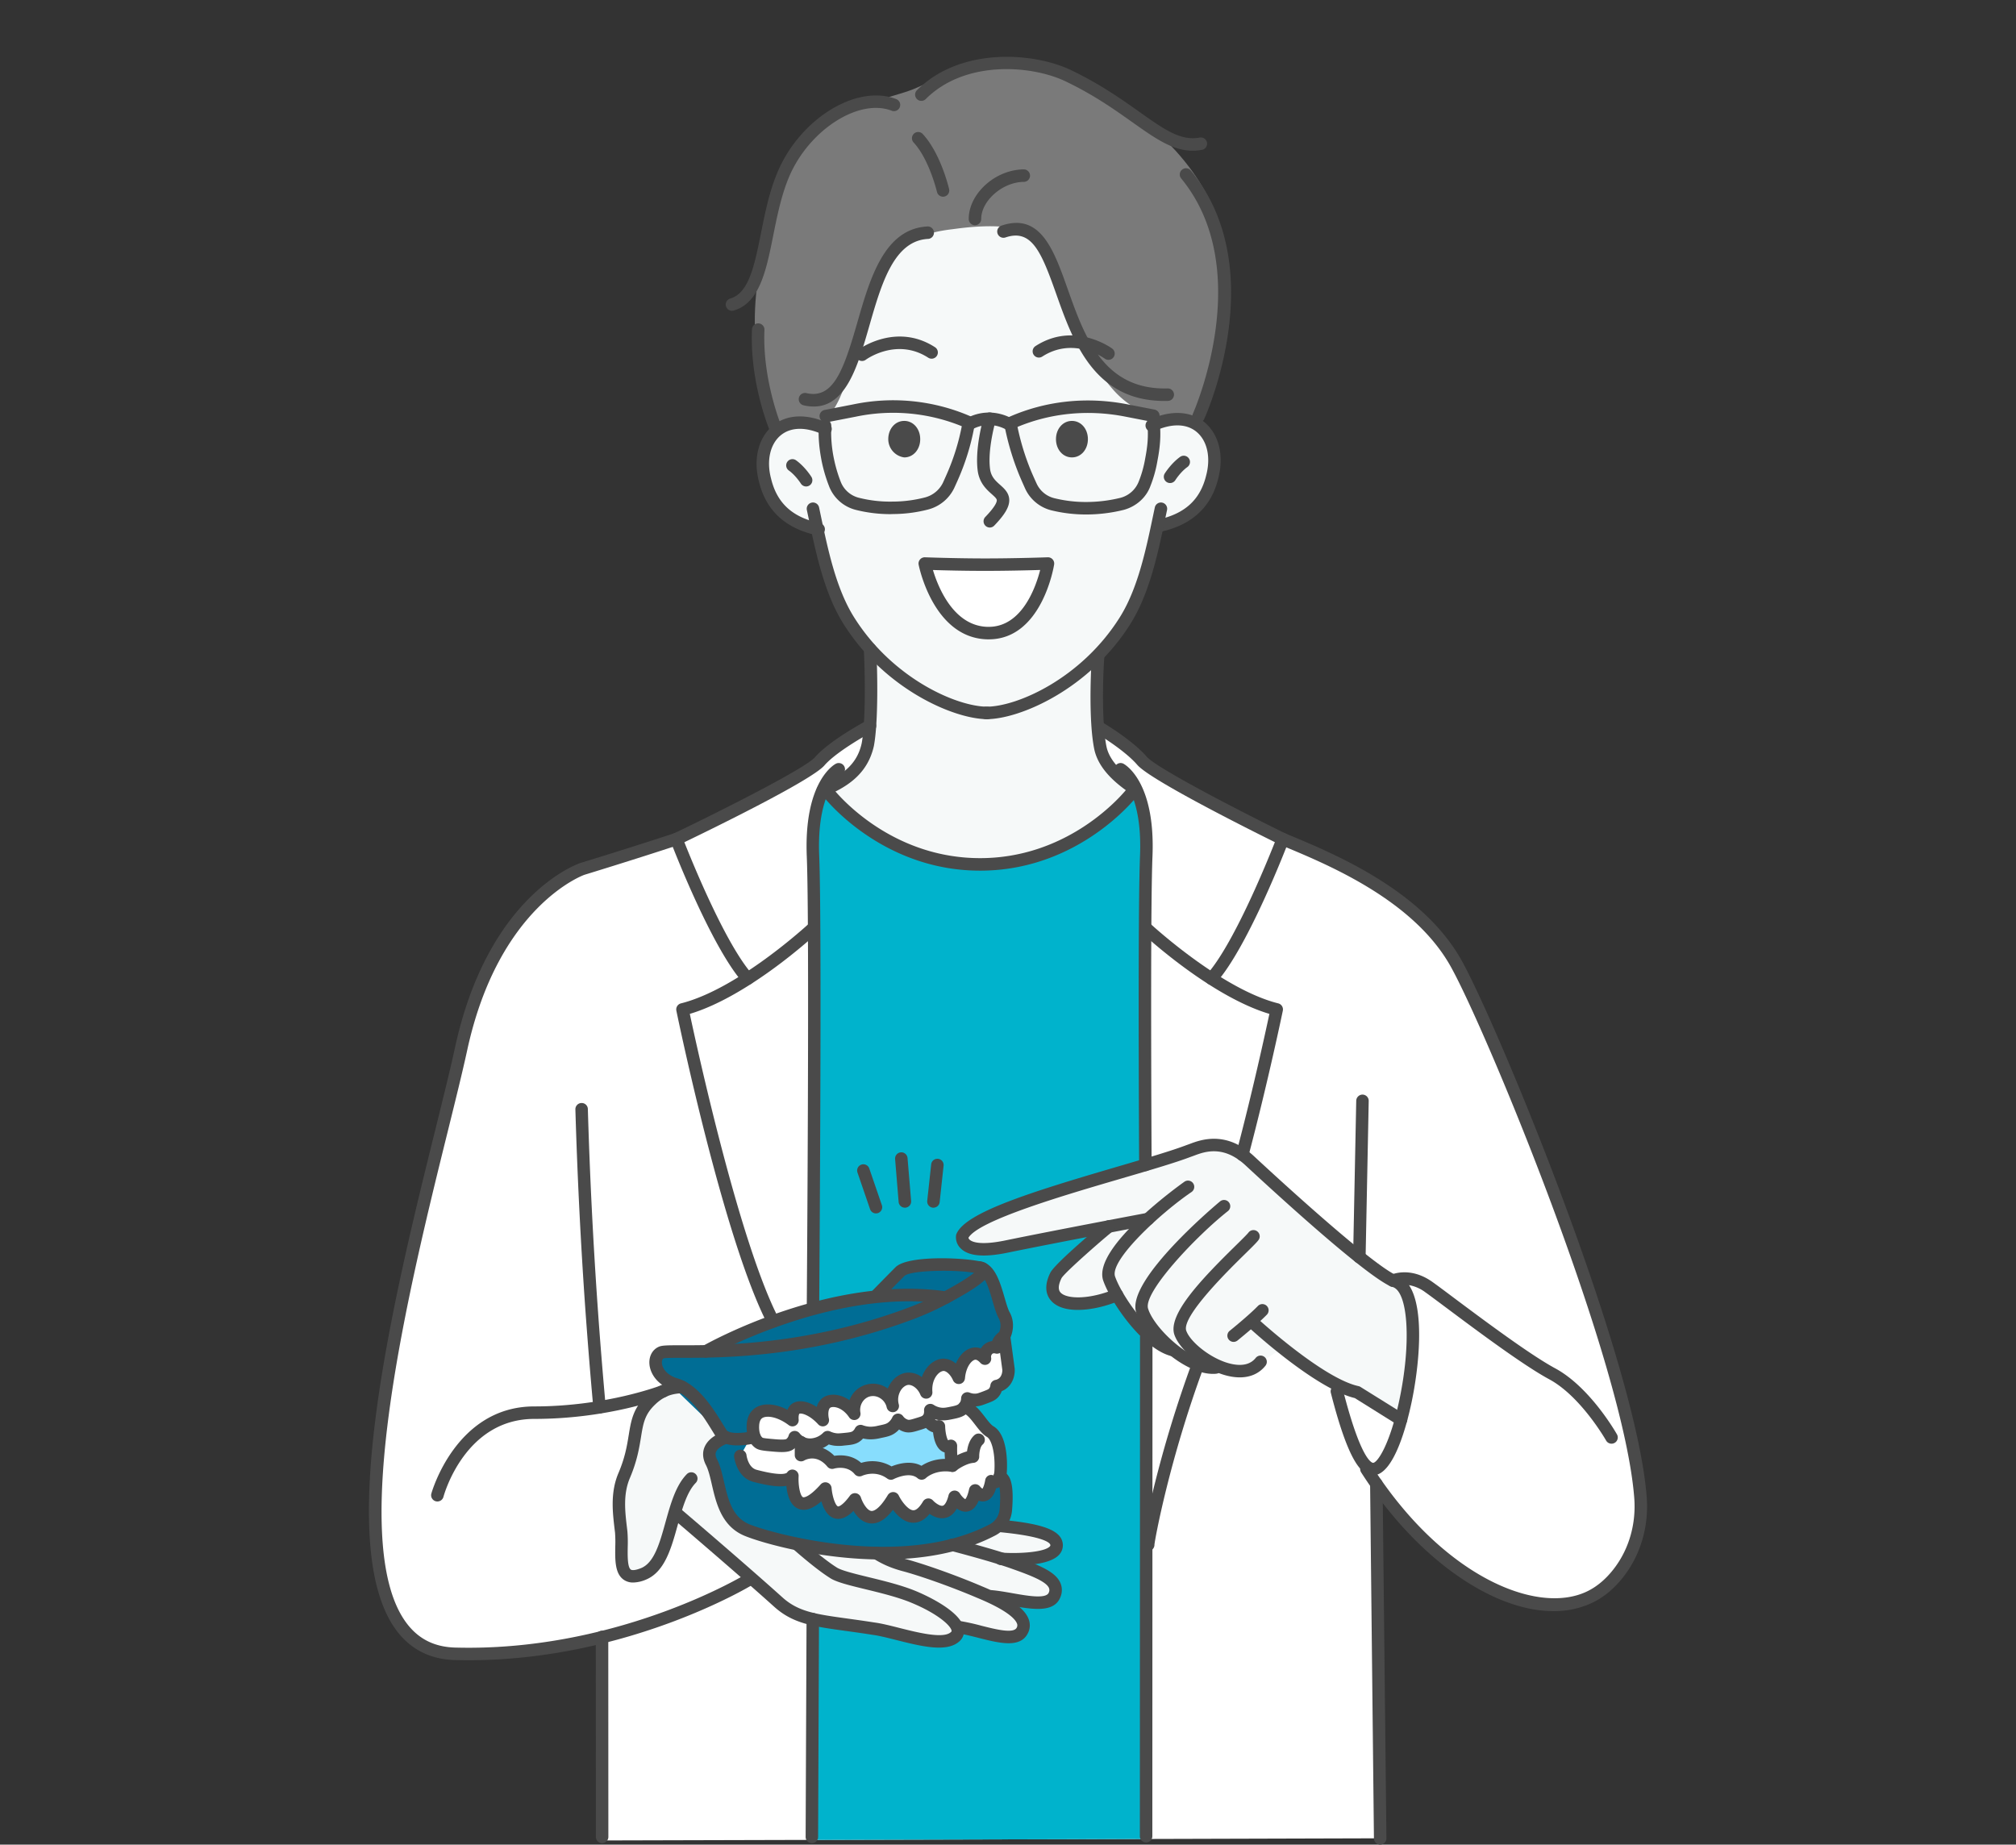 <svg xmlns="http://www.w3.org/2000/svg" viewBox="0 0 2000 1830" id="Maledentistsuggestingdentalhealth"><rect x="0" y="0" width="2000" height="1830" fill="#333333" stroke="none"/><path fill="#7a7a7a" fill-rule="evenodd" d="M820.1,118.79c20.37-12.45,48.67-18.11,77-27.16,22.64-6.79,45.27-23.77,71.3-28.3,73.57-13.58,149.39,38.48,187.87,75.83,56.59,55.46,57.72,107.52,57.72,107.52s2.27,55.45-1.13,86S1185.66,421,1185.66,421l-415.35,3.39s-12.45-32.82-18.11-66.77c-5.66-32.82-4.53-66.78,5.66-113.18C764.65,203.67,772.57,148.22,820.1,118.79Z" class="colord2926a svgShape"></path><path fill="#f6f9f9" fill-rule="evenodd" d="M795.2,417.57c11.32,0,21.51,11.32,37.35-21.5,13.58-29.43,27.16-95.07,45.27-131.28,13.58-28.3,47.54-35.09,66.78-37.35,9-1.13,60-9.06,80.35,6.79,24.9,19.24,31.69,73.56,47.53,103,17,30.55,30.56,55.45,56.59,69,24.9,12.45,52.06,4.53,58.85,12.45,54.33,75.83-39.61,103-39.61,103a239.15,239.15,0,0,1-19.24,61.12c-14.71,30.55-38.48,61.11-38.48,61.11s-14.71,96.2,10.19,118.83c32.82,29.43,103,58.86,156.18,81.49,52.06,21.51,87.14,36.22,87.14,36.22H600.54S630,868,680.9,845.37s123.36-54.32,160.71-77c32.82-20.37,21.5-126.75,21.5-126.75s-20.37-29.43-34-60-21.51-63.38-21.51-63.38-30.55-2.27-44.14-26C746.54,465.11,749.93,417.57,795.2,417.57Z" class="colorffddc0 svgShape"></path><path fill="#ffffff" fill-rule="evenodd" d="M857.59,725.23a283.83,283.83,0,0,0-28.05,15.85c-21.7,13.94-29.45,23.12-44.6,33.69-14.54,10.14-22.45,12.19-53.49,25.09-18.88,7.85-45.6,19.42-77.94,35-8.18,2.4-19.88,6.07-33.68,11.22-30.68,11.47-59.55,25.75-73.32,34.48-49.6,31.47-72,98.11-79.33,123.44-21.14,93-39,167.6-51.42,218.53-2.12,8.7-18.1,74.2-33.4,160.14-8,45.06-14.66,89.08-8.87,145a426.8,426.8,0,0,0,9.3,54.74c4.18,11.71,13.92,33.18,35.61,46.3,17.38,10.52,34.86,11.08,60.76,9.91A785.56,785.56,0,0,0,597.27,1624q.39,100.95.79,201.89,385.58-1,771.16-2.13-1.9-170.21-3.8-340.42s20.93,21.39,43.53,42.15c16.21,14.89,32.45,27.31,53.51,38.3,23.32,12.18,72.37,37.8,115.67,16.67,26-12.68,37.93-36.37,39.65-39.92,16-32.82,10-78.7,10-78.7-20.45-79.46-40.62-146.16-57.1-197.24-21.85-67.73-37.4-107.84-68.51-188.05-9.27-23.89-22.45-57.25-46-98.15A639.6,639.6,0,0,0,1418.85,921a401.9,401.9,0,0,0-69.46-52.6c-43.89-26.27-57.73-23-122.61-56.68-44.59-23.12-66.88-34.67-85.86-51.51-18-16-42.49-42.21-49.18-37.53,0,0-1.07.74-3.69,16.28a77,77,0,0,0,12.73,23.76c11.11,14,20.08,14.78,24.3,21.73,11.63,19.19-18.15,76.77-66.93,96-17.14,6.75-25.48,4.37-119.76-12.33-81.18-14.39-106.5-18.2-115.35-38.75-5.87-13.62-3.44-32.1,2.64-44.91,11.36-23.94,37.78-32.88,35.65-50.22A19.38,19.38,0,0,0,857.59,725.23Z" class="colorffffff svgShape"></path><path fill="#00b3cc" fill-rule="evenodd" d="M819.06,784c10.64,12.7,55.36,63.14,129.9,71.8,79.8,9.27,138.67-35.74,154.1-47.55a222.85,222.85,0,0,0,26.42-23.78q4.83,17.38,9.64,34.76Q1137.91,886,1137,953.08q-6.18,441,.06,871.37l-330.9.91q.2-508.77.4-1017.55c2-4.4,4.3-9,6.82-13.67Q816.19,788.83,819.06,784Z" class="colorc4b0a7 svgShape"></path><path fill="#f6f9f9" fill-rule="evenodd" d="M667.38 1380.12a45.92 45.92 0 0 0-23.11 11.72c-12.81 12.16-14 27.77-14.18 31.43q-6.52 23.34-13 46.7v60.41a31.08 31.08 0 0 0 0 20.45c1.42 3.89 4 11 9.8 12.92 11.28 3.73 40.93-23.94 31.37-16.9h0q6.88-21.69 13.79-43.4l111.85 94.48 133 29c8.89 4.86 19.19 4.61 26.27-.72a22.15 22.15 0 0 0 7.82-12l32.09 9.39c9.67 4.68 20.71 2.92 27.08-3.93s5.46-15.88 5.29-17.4c-6.92-10.19-14.26-20.72-14.89-20.32-.06 0 0 .18 0 .44 1.19 4 24.61 7.43 24.61 7.43 7 3.13 14.94 1.68 19.3-3.18 5.71-6.34 4.9-18-3.52-24.65l-36.76-15.19 31.91-3.23a14.6 14.6 0 0 0 8.15-6.24c4.21-7 .13-14.62-.06-15q-25.34-4.58-51.45-10.57C865.51 1482.48 757 1433.49 667.38 1380.12ZM1394.19 1279.45c-6.82-4.63-19.46-13.33-34.88-24.77-77.39-57.37-138.7-119.72-139.57-118.79v0c-.22 2.73-33.84 3.51-33.84 3.51a1294.8 1294.8 0 0 0-153.08 47.63c-25.12 9.57-49 19.54-71.53 29.71a11.49 11.49 0 0 0 5.92 21.87l127-20.49-45 44.82c-5.77 6-6.93 15-3 21.71a18.1 18.1 0 0 0 15.92 8.74l46-8.63c6.57 16.88 15.11 25.49 21.81 30.24 3.18 2.26 5 3 12.31 7.91 10.57 7.14 16.69 12.35 20.79 15.5 7 5.34 17.8 12.17 34.27 17.82l15 .57a36.67 36.67 0 0 0 25.35 2.48 35.94 35.94 0 0 0 16.87-10.39l18.08-11.44 76 45.12 43.76 25.77a211.67 211.67 0 0 0 1.87-128.91Z" class="colorffddc0 svgShape"></path><path fill="#ffffff" fill-rule="evenodd" d="M748.18,1418.69c0,.66,3.08,12.53,3.08,12.53a45.77,45.77,0,0,0,23.56,2.22,45,45,0,0,0,15.27-5.67,29.63,29.63,0,0,0,30.77-1.74,63.1,63.1,0,0,0,35.77-5.25l35.47-10.65c4,1.4,9.81,2.67,15.68.64,7.29-2.52,7.7-7.69,15.16-10.57,8.08-3.12,10.09,2,19.63-.66,0,0,3.21-.89,18.68-11.43h0l30.41-10.8a37.43,37.43,0,0,0,8.4-13.54c5.44-15.52-1.65-29.49-3.21-32.4-128.81,9.56-242.49,30.56-255.05,68C741.57,1400,748.18,1418.69,748.18,1418.69Z" class="colorffffff svgShape"></path><path fill="#ffffff" fill-rule="evenodd" d="M788.46,1431.22l6.19,12.44a23.92,23.92,0,0,1,30.87,7.45l24.67,4.84c9.78-3.55,16-2.45,19.95-.71,5.37,2.37,5.76,5.65,10.79,6.64,6.45,1.26,7.8-3.77,17.8-4.33,0,0,1.27-.08,13.46,1h0a41,41,0,0,1,18.49-6.6,40.44,40.44,0,0,1,14.14,1.1q-.9-9.48-1.81-18.94a16.67,16.67,0,0,1-7.71-5.06,17.42,17.42,0,0,1-3.81-12.78q-4.71-5.49-9.41-11l37.94-8a90.64,90.64,0,0,1,36.7,78c-11.49,6.69-66.42,37.9-116.9,38.53a130.62,130.62,0,0,1-36.1-4c-19.81-5.14-23.14-11.26-45.79-21.79-36.15-16.8-74.74-23.07-74.85-22.68h0c.15,0,2.28-27.85,13.65-37.87C743.46,1421.57,757.28,1418.49,788.46,1431.22Z" class="colorffffff svgShape"></path><path fill="#006d95" fill-rule="evenodd" d="M656.25,1365.07a13.41,13.41,0,0,1-5.7-15.11,13.26,13.26,0,0,1,10.43-8.88h42.74a379.05,379.05,0,0,1,169.06-56.9l23.78-26.77a170.23,170.23,0,0,1,78.59,1.38,98,98,0,0,1,25.43,54q-5.37,10.23-10.72,20.47l-14,13.62c-1.92-1.38-6.45-4.16-11.51-3.21-7.7,1.46-14.19,11.11-13.22,23.49-3.71-8.13-11.83-12.75-19.14-11.6-9.5,1.5-17.1,12.68-13.86,24.61-3.76-8.27-12.49-12.69-20.26-11-9.4,2.09-16,12.83-12.88,23.65a19.83,19.83,0,0,0-38.72,8.35c-3.51-10.51-14.59-15-22.15-11.52-5.64,2.59-9.22,9.59-8.32,17.12-5.68-8.68-15.28-12-22.06-9-5,2.22-7.08,7.25-7.72,9a32.6,32.6,0,0,0-37.41,0l-4,19.27-10.19,18.38a35.52,35.52,0,0,0,10.19,15.67c16.07,14,39.1,6.43,40.5,6-4.12,10.21,1.57,21.57,11.14,24.44,9.74,2.93,20.92-3.71,22.85-14.76-3.95,11.89,3.56,23,12,24.22,6.88,1,15.1-4.47,17.83-13.65.07,9.82,7.44,17.83,16.3,18.71,10,1,19.71-7.31,20-18.49,1.18,13,11.53,21.09,20,19.81,5.63-.85,10.44-5.8,12.77-12.1.72.59,8,6.45,17.61,4a20.5,20.5,0,0,0,13-10.92c2.51,3.6,6.59,5.6,10.37,5,5.28-.87,9.55-6.82,8.41-13.62.44.51,3.9,4.36,8.54,3.94,5-.46,9.56-5.71,9.46-12.57h12.92a69.21,69.21,0,0,1-8.36,43.94,222.94,222.94,0,0,1-126.38,24.32c-35.72,1.12-62.84-3.91-81.15-8.8-21-5.6-56.8-18.06-56.8-18h0l-17.12-54-4.88-18.68,14.52-14.09Z" class="coloref6c79 svgShape"></path><path fill="#87ddfd" fill-rule="evenodd" d="M810.63,1431.22c42.32-7.17,61.94-11.1,71.83-13.4,7.73-1.79,15.64-2.75,23.34-4.63,9.7-2.37,12.25-3.56,16.05-2.25,6.09,2.11,8.93,8.42,13.89,19.86a127.6,127.6,0,0,1,7.18,21.8,538,538,0,0,1-70.36,5.06c-23.65.13-38.38-1.4-50.41-11.67A48,48,0,0,1,810.63,1431.22Z" class="colorf45169 svgShape"></path><path fill="#4a4a4a" d="M628.1 1570a16 16 0 0 1-9.25-2.7c-8.88-6.08-8.66-19.7-8.46-32.87a129.75 129.75 0 0 0-.24-13.91l-.34-2.84c-2.08-17.39-4.43-37.1 3.74-56.29 6.58-15.43 8.49-27.23 10.18-37.64 2.3-14.19 4.28-26.43 17.38-39 10.22-10 21.63-14.73 35.86-14.85h0a6.2 6.2 0 0 1 .06 12.39c-11 .09-19.41 3.59-27.34 11.36-10.16 9.75-11.6 18.64-13.78 32.1-1.72 10.56-3.84 23.7-11 40.52-6.88 16.15-4.83 33.34-2.84 50l.35 3a138 138 0 0 1 .32 15.42c-.13 8.5-.32 20.14 3.07 22.46 1.54 1.05 5.33.52 10.14-1.43 13.11-5.31 18.54-24.9 24.28-45.64 5-17.87 10.08-36.34 21.15-47.61a6.19 6.19 0 1 1 8.83 8.69c-8.82 9-13.51 25.88-18 42.22-6.3 22.72-12.8 46.21-31.57 53.82A33.84 33.84 0 0 1 628.1 1570ZM1005.78 1553.11c-6.07 0-10.93-.27-13.17-.43a6.19 6.19 0 1 1 .84-12.35c19.36 1.3 43.27-.7 48.11-6.23a1.5 1.5 0 0 0 .39-1.57c-.26-1.29-3.89-8-49.68-12.46a6.19 6.19 0 1 1 1.21-12.33c34.34 3.37 57.78 8.46 60.61 22.31a13.72 13.72 0 0 1-3.21 12.2C1042.83 1551.45 1020.69 1553.11 1005.78 1553.11Z" class="color56302a svgShape"></path><path fill="#4a4a4a" d="M931.47,1634.57c-12.44,0-27.63-3.83-42.52-7.58-8.75-2.2-17-4.28-23.18-5.08-10-1.58-18.89-2.81-26.73-3.89-32.76-4.52-52.54-7.25-71.25-24.22-38.44-34.6-100.21-87.17-100.83-87.7a6.2,6.2,0,0,1,8-9.44c.62.54,62.52,53.22,101.11,87.95,15.89,14.41,33.2,16.8,64.63,21.14,7.9,1.09,16.86,2.33,26.8,3.9,6.72.87,15.33,3,24.45,5.33,18.36,4.62,43.5,11,51.21,4.38,1-.83.93-1.2.87-1.58-.78-5-13.81-17-40.34-27.91-13.1-5.4-30.08-9.54-45.07-13.2-16.51-4-29.55-7.2-35.6-11.43-8.66-5.46-21.09-15.22-36.7-28.87a6.19,6.19,0,1,1,8.15-9.33c14.92,13,27.16,22.68,35.4,27.88,4.4,3.07,18.27,6.45,31.68,9.72,15.42,3.76,32.89,8,46.86,13.78,7.49,3.08,45,19.38,47.86,37.45a13.73,13.73,0,0,1-5.11,13C946.29,1633,939.45,1634.57,931.47,1634.57Z" class="color56302a svgShape"></path><path fill="#4a4a4a" d="M1000.57,1630.23c-8.86,0-19.43-2.69-29.82-5.32-7-1.78-14.31-3.63-20.66-4.55a6.19,6.19,0,0,1,1.77-12.26,220.49,220.49,0,0,1,21.94,4.81c14.17,3.59,31.8,8,34.85,1.85a4.7,4.7,0,0,0,.23-4.12c-1.51-4-8.67-12.73-39.67-25.52-18.41-7.9-48.6-19.33-71.56-25.81-12.56-3.21-21.75-7.08-31.58-13.29a6.19,6.19,0,1,1,6.62-10.47c8.77,5.54,16.67,8.85,28.18,11.8,23.64,6.67,54.46,18.33,73.14,26.35,27.64,11.41,42.43,21.78,46.47,32.62a17,17,0,0,1-.74,13.94C1016.09,1627.72,1009.12,1630.23,1000.57,1630.23Z" class="color56302a svgShape"></path><path fill="#4a4a4a" d="M1029.6 1596.17c-8.21 0-17.69-1.66-27-3.31-6.9-1.21-14-2.46-20.28-3a6.2 6.2 0 0 1 1-12.35c6.8.56 14.22 1.87 21.39 3.13 14.82 2.61 33.26 5.85 35.75-.67a5.58 5.58 0 0 0 .1-4.71c-3.27-7.08-21.67-13.58-39.46-19.88l-.74-.26c-13.86-4.68-31.49-9.79-57.08-16.56a6.19 6.19 0 1 1 3.17-12c25.87 6.83 43.74 12 57.95 16.82l.83.3c23 8.12 41.11 14.54 46.57 26.36a17.76 17.76 0 0 1 .23 14.32C1048.59 1593.44 1040.13 1596.17 1029.6 1596.17ZM433.91 1489.59a6 6 0 0 1-1.62-.21 6.19 6.19 0 0 1-4.37-7.58c.24-.87 24.2-86.51 102.07-86.51 71.87 0 125.43-20.73 126-20.94a6.2 6.2 0 0 1 4.54 11.53c-2.26.89-56.15 21.8-130.5 21.8-68.31 0-89.25 74.18-90.11 77.34A6.19 6.19 0 0 1 433.91 1489.59ZM979.68 713.49c-33.36 0-101.62-29.68-142.17-93.41-19.46-30.27-27.87-70.35-35.28-105.71L800.46 506a6.19 6.19 0 0 1 12.12-2.57l1.77 8.4c7.2 34.31 15.35 73.2 33.6 101.58C886 673.24 949.06 701.1 979.68 701.1a6.2 6.2 0 0 1 0 12.39ZM981.94 523.36a6.2 6.2 0 0 1-4.46-10.49c10.08-10.45 11.48-14.9 11.41-16.63-.06-1.52-1.93-3.26-5-6-4.92-4.4-11.66-10.41-13.73-21.79-3.6-22.77 5.43-53.63 5.82-54.93a6.19 6.19 0 0 1 11.87 3.51c-.09.3-8.61 29.5-5.48 49.34 1.29 7.05 5.41 10.73 9.77 14.62 4.14 3.7 8.84 7.89 9.1 14.76s-4.19 14.61-14.87 25.68A6.14 6.14 0 0 1 981.94 523.36Z" class="color56302a svgShape"></path><path fill="#ffffff" fill-rule="evenodd" d="M977.42,560.17c-30.56,0-60-1.13-60-1.13s13.58,67.91,62.25,69,60-69,60-69S1008,560.17,977.42,560.17Z" class="colorffffff svgShape"></path><path fill="#4a4a4a" d="M980.89 634.28h-1.35c-53-1.23-67.58-71-68.18-74a6.19 6.19 0 0 1 6.31-7.4c.29 0 29.67 1.13 59.75 1.13s61.71-1.12 62-1.13a6.19 6.19 0 0 1 6.34 7.18C1045.29 563.08 1033.19 634.28 980.89 634.28Zm-55.35-68.77c5.07 16.85 20.41 55.59 54.28 56.37l1 0c33.12 0 46.79-39.58 51.1-56.42-11.4.34-33.31.89-54.48.89C956.79 566.37 936.5 565.85 925.54 565.51ZM855.2 358.12a6.19 6.19 0 0 1-3.68-11.18c1.53-1.12 37.84-27.14 76.06-2.48a6.19 6.19 0 1 1-6.71 10.41c-31-20-60.78 1.15-62 2.07A6.24 6.24 0 0 1 855.2 358.12ZM464.86 1647.1c-4.47 0-8.95-.06-13.48-.18-24.2-.65-43.58-10.31-57.58-28.72-64.25-84.41-2.43-334 38.47-499.08 7.79-31.43 14.52-58.58 19.11-79.78 32.73-151 120.9-182 124.64-183.26.65-.2 50-15.26 93.11-29.49A6.19 6.19 0 0 1 673 838.35c-43.29 14.28-92.72 29.38-93.22 29.53-.68.24-85.18 30.49-116.3 174.09-4.64 21.37-11.38 48.6-19.19 80.13C406.41 1275 343 1531 403.65 1610.7c11.79 15.49 27.51 23.29 48.07 23.84 4.42.11 8.84.17 13.2.17 154.65 0 273.66-72.12 274.88-72.87a6.19 6.19 0 1 1 6.49 10.55C745 1573.16 623 1647.09 464.86 1647.1ZM816.29 790.4a6.19 6.19 0 0 1-2.41-11.9c24.89-10.48 36.75-22.32 40.92-40.87 4.35-22.82 3.28-73.68 2.13-93.34a6.19 6.19 0 1 1 12.36-.73c1.19 20.15 2.24 72.44-2.36 96.59-6.45 28.7-28 41.25-48.24 49.76A6.21 6.21 0 0 1 816.29 790.4ZM1124.5 787.86a6.14 6.14 0 0 1-3.46-1.06c-20.36-13.7-31.93-27.78-35.36-43.06-6.19-29.7-3.2-84.7-2.39-93.59a6.2 6.2 0 1 1 12.34 1.12c-1.11 12.21-3.31 63.62 2.16 89.85 2.68 11.94 12.56 23.56 30.17 35.41a6.19 6.19 0 0 1-3.46 11.33Z" class="color56302a svgShape"></path><path fill="#4a4a4a" fill-rule="evenodd" d="M881.22,435.68c0-10.19,6.79-18.11,15.84-18.11s15.85,7.92,15.85,18.11-6.79,18.11-15.85,18.11A18.3,18.3,0,0,1,881.22,435.68Z" class="color56302a svgShape"></path><path fill="#4a4a4a" d="M812.19,531.28a6.34,6.34,0,0,1-1.29-.13c-31.51-6.64-51-24.56-57.93-53.27-5.88-22.19-.72-43.46,13.48-55.38,13.7-11.51,33.79-12.47,55.11-2.63a6.19,6.19,0,0,1-5.18,11.25c-17-7.86-31.94-7.56-42,.86-10.48,8.81-14.1,25.23-9.43,42.86,5.9,24.46,21.3,38.47,48.48,44.19a6.19,6.19,0,0,1-1.27,12.25Z" class="color56302a svgShape"></path><path fill="#4a4a4a" d="M799.74,482.62a6.16,6.16,0,0,1-5.26-2.92c-.05-.07-5.15-8.11-11.93-12.95a6.19,6.19,0,0,1,7.2-10.08c8.82,6.3,15,16.06,15.23,16.47a6.2,6.2,0,0,1-5.24,9.48Z" class="color56302a svgShape"></path><path fill="#4a4a4a" fill-rule="evenodd" d="M1047.59,435.68c0-10.19,6.79-18.11,15.84-18.11s15.84,7.92,15.84,18.11-6.79,18.11-15.84,18.11S1047.59,445.87,1047.59,435.68Z" class="color56302a svgShape"></path><path fill="#4a4a4a" d="M1149.44,527.89a6.2,6.2,0,0,1-1.27-12.26c27.18-5.72,42.57-19.72,48.45-44.06,4.69-17.75,1.08-34.17-9.41-43-10-8.42-24.93-8.73-42-.87a6.19,6.19,0,1,1-5.19-11.24c21.32-9.85,41.41-8.89,55.12,2.62,14.2,11.93,19.35,33.2,13.44,55.51-6.9,28.59-26.39,46.51-57.9,53.14A6.27,6.27,0,0,1,1149.44,527.89Z" class="color56302a svgShape"></path><path fill="#4a4a4a" d="M1160.75 479.22a6.2 6.2 0 0 1-5.24-9.48c.25-.41 6.41-10.16 15.23-16.47a6.19 6.19 0 0 1 7.2 10.08c-6.78 4.85-11.88 12.89-11.93 13A6.22 6.22 0 0 1 1160.75 479.22ZM1099.64 357a6.19 6.19 0 0 1-3.65-1.19c-1.32-.95-31.11-22-62-2.06a6.19 6.19 0 1 1-6.71-10.41c38.22-24.66 74.53 1.35 76.06 2.47a6.2 6.2 0 0 1-3.67 11.19ZM978.55 713.49a6.2 6.2 0 1 1 0-12.39c30.62 0 93.65-27.86 131.71-87.66 18.26-28.41 26.42-67.29 33.62-101.6l1.77-8.41a6.19 6.19 0 0 1 12.12 2.57l-1.77 8.38c-7.42 35.36-15.82 75.43-35.3 105.73C1080.17 683.81 1011.91 713.49 978.55 713.49ZM726.16 308.33a6.2 6.2 0 0 1-1.72-12.15c18.54-5.38 24.07-32.9 30.47-64.77 4.09-20.33 8.31-41.35 16.48-60.71 22.41-53.07 78.52-87.58 117.72-72.4a6.19 6.19 0 1 1-4.47 11.55c-32.74-12.68-82.23 19.24-101.84 65.67-7.68 18.2-11.78 38.6-15.74 58.33-6.9 34.33-13.41 66.75-39.17 74.23A6 6 0 0 1 726.16 308.33ZM769.17 430.56a6.2 6.2 0 0 1-5.72-3.83c-.8-1.94-19.74-48.26-17.44-100a6.19 6.19 0 1 1 12.37.56c-2.17 48.87 16.33 94.23 16.52 94.68a6.22 6.22 0 0 1-5.73 8.57ZM807.28 403.31a45 45 0 0 1-10.07-1.21A6.19 6.19 0 1 1 800 390c26.61 6.1 36.83-22.39 50.51-70 12.58-43.8 26.83-93.44 70.07-95.35A6.2 6.2 0 0 1 921.1 237c-34.34 1.51-46.72 44.66-58.7 86.39C851.11 362.75 839.46 403.31 807.28 403.31Z" class="color56302a svgShape"></path><path fill="#4a4a4a" d="M1155.18 397.78c-69.74 0-90.65-59-107.5-106.61-14.66-41.39-24.23-64.38-50.17-55.6a6.2 6.2 0 0 1-4-11.74c38.8-13.12 51.91 24 65.81 63.21 16.62 46.9 35.43 100 99 98.31a6.19 6.19 0 1 1 .34 12.38C1157.49 397.77 1156.33 397.78 1155.18 397.78ZM1189.05 419.24a6.27 6.27 0 0 1-2.55-.55 6.2 6.2 0 0 1-3.09-8.2c.64-1.41 63.1-142.51-11.59-233.45a6.19 6.19 0 0 1 9.57-7.86c79.62 96.93 16 240.36 13.3 246.42A6.17 6.17 0 0 1 1189.05 419.24ZM935.54 195.15a6.2 6.2 0 0 1-6-4.78c-.08-.32-7.77-32.58-23.39-49.24a6.19 6.19 0 0 1 9-8.47c17.91 19.1 26.08 53.44 26.41 54.89a6.18 6.18 0 0 1-6 7.6ZM967.23 223.45a6.2 6.2 0 0 1-6.19-6.2c0-25.29 26.66-49.2 54.86-49.2a6.2 6.2 0 0 1 0 12.39c-21 0-42.48 18.58-42.48 36.81A6.2 6.2 0 0 1 967.23 223.45ZM1183.19 149.52c-19.91 0-37.19-12.25-60-28.4-17.61-12.48-37.57-26.62-64.75-39.76C1025.32 64.79 958 58.73 918.42 98.27a6.19 6.19 0 0 1-8.76-8.76c43.84-43.84 118-37.42 154.28-19.27 28 13.55 49.33 28.65 66.44 40.78 24.63 17.45 40.91 29 59.8 25.45a6.19 6.19 0 1 1 2.28 12.17A49.66 49.66 0 0 1 1183.19 149.52ZM806.52 1300.8h0a6.19 6.19 0 0 1-6.14-6.24c0-3.73 2.91-374.24 0-444.85-3.06-74.66 27.51-91.36 28.81-92a6.2 6.2 0 0 1 5.78 11C834.29 769 810 784 812.71 849.2c2.91 70.91 0 441.72 0 445.46A6.18 6.18 0 0 1 806.52 1300.8Z" class="color56302a svgShape"></path><path fill="#4a4a4a" d="M741.8,977.06a6.16,6.16,0,0,1-4.63-2.08c-31.77-35.73-70.26-136.05-71.89-140.3a6.2,6.2,0,0,1,3.12-7.8c49.25-23.54,130.83-64.89,140.07-75.6,14.11-16.37,50.13-35.77,51.65-36.59A6.2,6.2,0,0,1,866,725.61c-.36.19-35.52,19.13-48.13,33.76C805,774.26,705.37,822.83,678.93,835.56c8.48,21.42,41.24,101.66,67.49,131.19a6.19,6.19,0,0,1-4.62,10.31Z" class="color56302a svgShape"></path><path fill="#4a4a4a" d="M767.06 1317.2a6.17 6.17 0 0 1-5.5-3.34C718.31 1230.45 672.91 1012 671 1002.68a6.19 6.19 0 0 1 4.57-7.25c56.62-14.16 126-78.28 126.73-78.93a6.19 6.19 0 1 1 8.44 9.07c-2.84 2.64-68.09 62.9-126.41 80.29 7.57 35.55 49.57 227.75 88.23 302.3a6.19 6.19 0 0 1-5.5 9ZM1136.28 1161.92a6.19 6.19 0 0 1-6.19-6.17c-.57-116.42-.88-264.1.87-306.55 2.7-65.75-22-80.44-22.23-80.58a6.24 6.24 0 0 1-2.45-8.37 6.14 6.14 0 0 1 8.24-2.58c1.31.68 31.88 17.38 28.81 92-1.74 42.22-1.42 189.7-.86 306a6.2 6.2 0 0 1-6.16 6.23Z" class="color56302a svgShape"></path><path fill="#4a4a4a" d="M1201.87,977.06a6.19,6.19,0,0,1-4.63-10.31c26.28-29.56,59.08-109.91,67.51-131.24-25.94-12.84-123.63-61.77-136.44-76.63s-39.46-30.69-39.73-30.84a6.2,6.2,0,0,1,6.32-10.66c1.16.69,28.77,17.15,42.8,33.41,9.31,10.81,87.41,51.44,137.63,76.12a6.2,6.2,0,0,1,3.05,7.77c-1.62,4.25-40.12,104.57-71.88,140.3A6.16,6.16,0,0,1,1201.87,977.06Z" class="color56302a svgShape"></path><path fill="#4a4a4a" d="M1232.48 1151.79a6.18 6.18 0 0 1-6-7.77c16.42-62.16 29-120.2 32.84-138.16-58.31-17.39-123.57-77.65-126.4-80.29a6.19 6.19 0 0 1 8.43-9.07c.7.65 70.16 64.78 126.74 78.93a6.18 6.18 0 0 1 4.56 7.25c-.14.69-14.42 69.62-34.19 144.5A6.2 6.2 0 0 1 1232.48 1151.79ZM972.3 863.77c-89.12 0-143.9-59.76-154-71.78a6.19 6.19 0 1 1 9.48-8c9.51 11.31 61.11 67.66 145.28 67.36 83.21-.34 134.35-56.17 143.75-67.36a6.2 6.2 0 1 1 9.49 8c-10 11.92-64.51 71.42-153.19 71.78ZM594.79 1402.35a6.19 6.19 0 0 1-6.16-5.64c-3-32.74-5.65-66-8-98.73-4.59-65.4-7.89-131.8-9.81-197.33a6.18 6.18 0 0 1 6-6.37 6.11 6.11 0 0 1 6.37 6c1.91 65.36 5.21 131.59 9.79 196.83 2.29 32.68 5 65.82 7.93 98.47a6.2 6.2 0 0 1-5.61 6.73ZM1223.8 1331.28a6.19 6.19 0 0 1-3.88-11c.19-.15 18.76-15.1 28-24.64a6.19 6.19 0 1 1 8.87 8.65c-9.81 10.07-28.38 25-29.16 25.65A6.24 6.24 0 0 1 1223.8 1331.28Z" class="color56302a svgShape"></path><path fill="#4a4a4a" d="M1229.94,1366.47a49.67,49.67,0,0,1-8.31-.74c-23-3.9-50.43-24.08-56.54-41.52-6.84-19.93,26.46-54.81,61.15-88.83,5.68-5.58,11-10.84,12.27-12.5a6.19,6.19,0,1,1,10,7.35c-1.73,2.35-5.84,6.42-13.57,14-15.58,15.28-63,61.77-58.11,75.93,4.15,11.88,27.08,30,46.9,33.37,9.9,1.69,17.31-.45,22-6.35a6.19,6.19,0,1,1,9.68,7.73C1249.3,1362.54,1240.6,1366.47,1229.94,1366.47Z" class="color56302a svgShape"></path><path fill="#4a4a4a" d="M1203.25,1363c-29.36,0-68.7-37.22-76-60.72-11.06-32.19,82.28-109.72,83.23-110.47a6.19,6.19,0,1,1,7.66,9.73c-31.08,24.46-84.62,80.87-79.12,96.88,6.21,19.88,43.48,54.31,66.25,52.1a6.2,6.2,0,1,1,1.22,12.33C1205.4,1363,1204.33,1363,1203.25,1363Z" class="color56302a svgShape"></path><path fill="#4a4a4a" d="M1163,1345.41a6.41,6.41,0,0,1-1.61-.21c-27.9-7.46-59.19-52.63-66.92-74.74-11.4-33.2,79.68-97.49,80.6-98.12a6.19,6.19,0,0,1,7,10.25c-29.92,20.29-81.45,67.52-75.85,83.82,6.94,19.81,35.71,60.75,58.42,66.82a6.19,6.19,0,0,1-1.59,12.18Z" class="color56302a svgShape"></path><path fill="#4a4a4a" d="M1382,1276.67a6.16,6.16,0,0,1-2.63-.58c-26.51-12.43-109.63-88.29-144.14-120.32-21.82-20-40.37-13.1-50.34-9.38-1.23.46-2.34.87-3.29,1.18-15.29,5.87-40.22,13.17-69.09,21.61-56.66,16.59-141.75,41.5-151.75,58.83a4,4,0,0,0,1.3,2c2.19,1.92,10,5.81,35.13.64C1044,1221,1137,1203.45,1138,1203.27a6.2,6.2,0,0,1,2.3,12.18c-.93.17-93.88,17.69-140.61,27.3-23.47,4.83-38.66,3.49-46.46-4.07a15.37,15.37,0,0,1-4.75-13.19,5.74,5.74,0,0,1,.4-1.34c8.92-21.15,72-41.05,160.15-66.85,28.61-8.38,53.31-15.61,68.42-21.4,1.11-.37,2-.72,3.11-1.12,10.66-4,35.63-13.29,63.07,11.89,54.82,50.89,120.63,108.65,141,118.2a6.19,6.19,0,0,1-2.63,11.8Z" class="color56302a svgShape"></path><path fill="#4a4a4a" d="M1069.26 1299.54c-10.83 0-20.31-2.5-26.07-8.63-4.51-4.79-8.39-13.57-1.27-28.14h0c4.83-9.86 54-50.6 54.49-51a6.19 6.19 0 1 1 7.45 9.89c-6.42 4.84-47.38 40.43-50.77 46.4-3.27 6.69-3.55 11.48-.88 14.32 6.13 6.51 28.34 7.08 53.54-3.37a6.19 6.19 0 1 1 4.74 11.44C1097.61 1295.84 1082.44 1299.54 1069.26 1299.54ZM1389.87 1414.55a6.2 6.2 0 0 1-3.27-.93L1344 1387c-38.83-9.29-102-67.27-104.73-69.75a6.2 6.2 0 0 1 8.4-9.11c.64.59 64.6 59.26 100 67a6 6 0 0 1 2 .8l43.51 27.13a6.19 6.19 0 0 1-3.28 11.45Z" class="color56302a svgShape"></path><path fill="#4a4a4a" d="M1362,1463.61c-10.46,0-23.6-10.52-41.82-82.17a6.2,6.2,0,0,1,12-3c18.45,72.55,29.5,72.77,30,72.83,4.54-.19,16.86-18.72,26.11-62.53,11.47-54.32,9-104.3-5.43-111.41a9.59,9.59,0,0,0-2.14-.74,6.19,6.19,0,0,1-1.41-11.63c.77-.38,19.33-9.08,41.67,6.79,4.83,3.43,12.43,9.11,22,16.3,29.89,22.31,75,56,99.87,69.45,34.51,18.63,60.2,63.63,61.28,65.53a6.19,6.19,0,1,1-10.78,6.1c-.25-.44-25-43.81-56.38-60.74-25.64-13.83-71.23-47.88-101.4-70.42-9.56-7.14-17.1-12.77-21.81-16.12a38,38,0,0,0-15.94-6.89c16,24,9.83,81.81,2.54,116.34-4.53,21.47-17.28,71.51-37.73,72.34Z" class="color56302a svgShape"></path><path fill="#4a4a4a" d="M1541.1 1598.39c-60.79 0-136.44-52.71-190.74-137.64a6.19 6.19 0 1 1 10.44-6.67c69.24 108.32 162.72 148.61 213.11 125 10.34-4.85 19.7-12.8 27.84-23.62 14.52-19.31 21.46-43.89 19.54-69.23-10.3-135.54-148-466.82-182.37-527.84-36.71-65.17-120.06-99.92-164.84-118.59l-3.87-1.62a6.19 6.19 0 0 1 4.77-11.43l3.87 1.62c46.15 19.24 132.06 55.06 170.86 123.94 34.66 61.53 173.51 395.87 183.93 533 2.15 28.33-5.66 55.9-22 77.61-9.37 12.45-20.3 21.66-32.48 27.38A88.87 88.87 0 0 1 1541.1 1598.39ZM1137 1827.87h0a6.19 6.19 0 0 1-6.18-6.2l.13-495a6.2 6.2 0 0 1 6.19-6.2h0a6.2 6.2 0 0 1 6.19 6.2l-.13 495A6.19 6.19 0 0 1 1137 1827.87Z" class="color56302a svgShape"></path><path fill="#4a4a4a" d="M1139.12 1538.79a6.19 6.19 0 0 1-4.38-1.82c-2.59-2.58-2.55-3.54.77-20.39 1.6-8.09 4.42-21.48 8.8-39.36a1185.41 1185.41 0 0 1 38.35-125.62 6.19 6.19 0 0 1 11.62 4.29c-34 92-48.26 169.8-49 176.48a6.2 6.2 0 0 1-6.19 6.42Zm4.39-10.56a6.13 6.13 0 0 1 1.22 1.73A6.05 6.05 0 0 0 1143.51 1528.23Zm0 0h0Zm0 0h0ZM805.41 1828.58h0a6.2 6.2 0 0 1-6.17-6.22l.9-216a6.21 6.21 0 0 1 6.2-6.17h0a6.2 6.2 0 0 1 6.17 6.22l-.9 216.05A6.2 6.2 0 0 1 805.41 1828.58ZM1348.57 1253.33h-.13a6.19 6.19 0 0 1-6.07-6.32l3.1-155a6.26 6.26 0 0 1 6.31-6.07 6.2 6.2 0 0 1 6.07 6.32l-3.09 155A6.2 6.2 0 0 1 1348.57 1253.33ZM1369.22 1830a6.19 6.19 0 0 1-6.19-6.13l-3.8-351.67a6.18 6.18 0 0 1 6.12-6.26h.07a6.19 6.19 0 0 1 6.19 6.13l3.81 351.67a6.2 6.2 0 0 1-6.13 6.26ZM597.35 1828.58a6.2 6.2 0 0 1-6.2-6.19L591.07 1624a6.19 6.19 0 0 1 6.19-6.19h0a6.19 6.19 0 0 1 6.19 6.19l.08 198.34a6.2 6.2 0 0 1-6.19 6.2ZM775.6 1440.57c-2.21 0-4.79-.14-7.83-.4-10.38-.88-15.11-1.28-18.65-3.91-9.44-7-8.63-20.84-8.16-24.9a.34.34 0 0 1 0-.1c.71-5.33 2.73-9.58 6-12.63 7.7-7.19 21-6.94 34.28 0a13.12 13.12 0 0 1 4-5.59c6-4.73 15.56-3.42 25 2.77a16.66 16.66 0 0 1 5.47-8.65c3.72-3 8.89-4.09 14.57-3.2a29.77 29.77 0 0 1 12.45 5.17 24.8 24.8 0 0 1 36.36-12.68c.57.33 1.12.69 1.66 1.06a28.79 28.79 0 0 1 3-5.6c4-5.83 9.86-9.51 16-10.1a21.48 21.48 0 0 1 14.78 4.41 31.38 31.38 0 0 1 6.7-11.21c4.38-4.64 9.91-7.23 15.2-7.11a19.15 19.15 0 0 1 11.84 4.88c4.11-9.69 11.37-16 19.49-16a15.55 15.55 0 0 1 5.32 1 15.16 15.16 0 0 1 5.39-5.4 14.94 14.94 0 0 1 5.76-1.9 19.62 19.62 0 0 1 3.46-5.73 19.86 19.86 0 0 1 5.42-4.35 6.2 6.2 0 0 1 9.11 4.62l4.46 33.07c0 .21 0 .42 0 .63.19 5.92-1.92 14-8.4 18.89a19.52 19.52 0 0 1-4.51 2.56 17.63 17.63 0 0 1-3 5.33c-2.89 3.55-6.63 5-11.8 6.91-4.42 1.66-7.08 2.67-11 2.8a27 27 0 0 1-3.71-.14 18.9 18.9 0 0 1-2.82 4.9c-4.46 5.57-10.41 6.75-17.3 8.12-3.93.78-8.82 1.75-14.93.35-.56-.13-1.11-.27-1.66-.43a16.57 16.57 0 0 1-2.65 4.35c-3 3.5-6.91 4.71-12.35 6.38-5.95 1.82-9.88 3-14.55 2a19.57 19.57 0 0 1-6.07-2.55 24.08 24.08 0 0 1-3.81 3.4c-4.14 3-8.09 3.77-14.62 5.12a42.31 42.31 0 0 1-10.77 1.24 35.93 35.93 0 0 1-6.53-.85 19.42 19.42 0 0 1-3.46 3.08c-4.1 2.86-8.53 3.28-15.24 3.92a38.11 38.11 0 0 1-10 .1 31.92 31.92 0 0 1-5.29-1.21 32.19 32.19 0 0 1-3.81 2.52 30.59 30.59 0 0 1-10.72 3.67 26 26 0 0 1-13-1.21 24.83 24.83 0 0 1-4.92-2.46 17.11 17.11 0 0 1-2.25 2C784.7 1439.64 781.38 1440.57 775.6 1440.57Zm-22.34-27.73c-.44 3.81-.23 10.88 3.26 13.49 1.11.55 6.55 1 12.3 1.5 4.5.39 10.14.64 11.39-.29a6.81 6.81 0 0 0 2.24-3.56 6.19 6.19 0 0 1 10.8-2 13.25 13.25 0 0 0 5.81 4.3 13.86 13.86 0 0 0 7.08.56 18.31 18.31 0 0 0 6.3-2.19 19.18 19.18 0 0 0 4.22-3.22 6.17 6.17 0 0 1 7-1.26 20.26 20.26 0 0 0 5.69 1.7c2 .28 3.33.17 7.06-.18 5.34-.5 8-.79 9.33-1.74a8 8 0 0 0 2.5-3 6.21 6.21 0 0 1 7.66-3 23.46 23.46 0 0 0 7.35 1.48 30.66 30.66 0 0 0 7.82-1c6-1.24 8-1.7 9.91-3.06a13.66 13.66 0 0 0 4.32-5.41 6.19 6.19 0 0 1 10.56-1.07 9.1 9.1 0 0 0 5 3.61c1.4.33 3.4-.26 8.17-1.72 3.31-1 5.92-1.83 6.56-2.56 1.19-1.41 1.23-3.63 1.14-4.83a6.2 6.2 0 0 1 9.58-5.63 17.58 17.58 0 0 0 5.78 2.48c3.54.82 6.42.24 9.76-.43 5.83-1.15 8.47-1.75 10-3.7a8.3 8.3 0 0 0 1.63-5 6.17 6.17 0 0 1 2.84-4.94 6.25 6.25 0 0 1 5.68-.54 13.29 13.29 0 0 0 5.63 1c1.81-.06 3-.5 7.06-2 4.2-1.58 5.85-2.26 6.56-3.14a6.34 6.34 0 0 0 1.27-3.22 6.18 6.18 0 0 1 5-5.27 8.08 8.08 0 0 0 3.38-1.46c3.25-2.46 3.49-7.09 3.49-8.34l-2.29-17a6.21 6.21 0 0 1-4.81.54 3.62 3.62 0 0 0-2.56.16 3.91 3.91 0 0 0-1.45 4 6.2 6.2 0 0 1-10.74 5.13c-2.71-3-4.49-3.1-4.73-3.09-3.19 0-9.41 6.16-10.49 18.47a6.19 6.19 0 0 1-11.83 2c-2.64-6-6.77-9.23-9.31-9.3-1.35 0-3.6.8-5.89 3.23-1.87 2-6.11 7.64-5.3 17.55a6.19 6.19 0 0 1-11.9 2.86c-2.71-6.6-8.29-10.16-12.1-9.79-2.4.24-5.08 2.09-7 4.84a17.6 17.6 0 0 0-2.51 13.78c.11.42.22.83.31 1.26a6.19 6.19 0 0 1-12 2.9c-.11-.4-.21-.81-.3-1.21a14.43 14.43 0 0 0-6.62-8.59 13 13 0 0 0-10.23-1.47c-6.38 1.9-10.36 8.92-9.06 16a6.19 6.19 0 0 1-11.24 4.56c-3.64-5.46-8.83-9.19-13.89-10-2.54-.4-4.25.1-4.94.66-1.51 1.19-2.37 5.58-1.19 10.85a6.19 6.19 0 0 1-10.61 5.53c-8.95-9.77-17.11-11.45-18.75-10.45 0 0-1 1.44-.62 5.75a6.19 6.19 0 0 1-9.91 5.46c-11.52-8.71-23-10.09-27-6.36C754 1409 753.48 1411.19 753.26 1412.84Z" class="color56302a svgShape"></path><path fill="#4a4a4a" d="M865,1511.4a16.24,16.24,0,0,1-2-.12c-7.64-.87-13-6.82-16.31-12.32-4.83,4.87-11.51,9.45-18.73,7.41s-11-9.81-13.1-16.92c-7,6.07-15.18,10.57-22.94,7.34-8.28-3.45-11-14.2-11.79-22.66-9,1.55-21.15-1-32.78-4-16.54-4.37-19-24.14-19.06-25a6.19,6.19,0,0,1,12.3-1.43c0,.31,1.67,12.25,9.93,14.44,27.19,7.2,30.2,2.91,30.32,2.73a6.19,6.19,0,0,1,11.44,3.61c-.52,9.58,1.62,19.74,4.4,20.89,0,0,4.58,1.68,17.52-12.75a6.19,6.19,0,0,1,10.78,3.64c.71,8.48,3.86,17.51,6.36,18.22.89.23,4.92-1.19,11.83-10.61a6.2,6.2,0,0,1,10.89,1.78c1.66,5.09,6.11,12.87,10.36,13.35,1.5.18,7.18-.45,16.34-15.75a6.32,6.32,0,0,1,5.59-3,6.2,6.2,0,0,1,5.3,3.48c2.81,5.76,9.32,14.39,14.32,14.58,3.89.23,7.75-5.39,9.7-8.7a6.2,6.2,0,0,1,9.92-1c2.4,2.6,7.12,5.85,9.68,5.2,2.13-.55,4.28-4.41,5.74-10.32a6.19,6.19,0,0,1,11.29-1.75c1.48,2.37,4,5,5.31,5.55.6-.62,2.28-2.88,3.8-9.93a6.19,6.19,0,0,1,11-2.44,10,10,0,0,0,2.22,2c.6-.85,1.76-3.08,2.73-8.35a6.15,6.15,0,0,1,3.6-4.84,5.79,5.79,0,0,1,4.74.07,20,20,0,0,0,.86-5.53c.81-17.91-3.19-30.2-7.37-32.67-4.42-2.61-8-7.25-11.79-12.16s-8.22-10.68-11.63-11.19a6.19,6.19,0,1,1,1.84-12.24c8.33,1.24,14.32,9,19.61,15.86,2.9,3.77,5.91,7.67,8.27,9.07,14,8.24,13.81,35.68,13.44,43.89-.14,3.19-.58,12.9-7.53,16.6a10.45,10.45,0,0,1-3.18,1.09c-1.52,5.07-4.53,11.28-10.71,12.74a11.24,11.24,0,0,1-6.6-.46c-2,4.85-5.42,9.79-11.15,10.77-4,.67-7.6-.85-10.51-3-2.76,5-6.42,8.08-10.94,9.22-6.15,1.56-12-1.09-16.09-3.9-5,6.09-10.59,9-16.74,8.8-8.46-.34-15.23-7-19.6-12.83C879,1506.93,872.1,1511.4,865,1511.4Z" class="color56302a svgShape"></path><path fill="#4a4a4a" d="M883.87,1468.07a6.11,6.11,0,0,1-3.65-1.2c-11.91-8.7-24.36-3-24.88-2.76a6.25,6.25,0,0,1-7.47-1.64c-7.66-9.31-20.37-5.48-20.5-5.45a6.16,6.16,0,0,1-6.61-2c-10.58-12.73-21.7-6.8-22.94-6.08a6.22,6.22,0,0,1-9.37-5.32v-12.53a6.2,6.2,0,1,1,12.39,0V1435c7.73-1.31,17.79.13,26.88,9.3,6-.92,17.41-1.27,26.61,7a37.51,37.51,0,0,1,30.11,3.5c6.08-2.47,19-6.38,29.71-.59,5.18-3.39,15-8,29-6.62a54.2,54.2,0,0,1,16.21-7.73c.61-4.84,2.37-11.73,7.39-16.12a6.19,6.19,0,1,1,8.16,9.32c-2.79,2.44-3.54,9.05-3.47,11.88a6.21,6.21,0,0,1-5.73,6.36c-6.62.49-14.58,5.67-17.08,7.62a6.3,6.3,0,0,1-4.74,1.25c-16.12-2.42-24.85,5.75-25.22,6.1a6.25,6.25,0,0,1-8.4.24c-8.09-7-23.36.73-23.51.81A6.2,6.2,0,0,1,883.87,1468.07Z" class="color56302a svgShape"></path><path fill="#4a4a4a" d="M944.82 1460.27a6.19 6.19 0 0 1-5.83-4.12c-1.32-3.68-1.74-10.15-1.85-15.19a11.54 11.54 0 0 1-2.81-1.24c-5.86-3.61-8-12.38-8.69-18.71-5.77-1.63-9.57-6.82-11-10.18a6.19 6.19 0 0 1 11.33-5c.08.17 1.81 3.76 4 3.21a6.2 6.2 0 0 1 7.7 5.91c.09 5.53 1.48 12 2.9 13.9l.1 0a6.2 6.2 0 0 1 8.89 5.73c-.16 6.42.22 14.93 1.13 17.46a6.21 6.21 0 0 1-3.76 7.92A6.28 6.28 0 0 1 944.82 1460.27ZM940.11 1429ZM996.1 1332.05a6.06 6.06 0 0 1-3.06-.82 6.19 6.19 0 0 1-2.33-8.41c.21-.39 4.08-7.72 0-15.16-2.29-4.15-4-10-6-16.85-2.87-9.87-7.21-24.78-12.9-26.74-14.27-4.89-68.19-4.56-74.63 1.87-9.52 9.52-23.21 23.58-23.35 23.73a6.2 6.2 0 0 1-8.88-8.65c.14-.14 13.89-14.26 23.47-23.84 12.74-12.74 74.41-9.28 87.41-4.82 11.77 4 16.56 20.48 20.78 35 1.7 5.85 3.31 11.38 4.93 14.32 7.54 13.66.27 26.7 0 27.25A6.21 6.21 0 0 1 996.1 1332.05Z" class="color56302a svgShape"></path><path fill="#4a4a4a" d="M731.76,1434c-8.09,0-16.63-1.72-21-8-1.22-1.76-2.69-4.15-4.39-6.91-7.56-12.28-21.64-35.13-37.57-39.72-17.12-4.93-23.92-17.22-24.54-26.24-.53-7.69,3-14.2,9.24-17,3.24-1.45,8.25-1.54,23.48-1.51,37.71,0,125.89,0,226.39-38.15a268.47,268.47,0,0,0,30.1-13.71C954,1272,963,1265.57,966.93,1262.22a6.2,6.2,0,0,1,4.55-11c7.58.79,9.86,4.52,10.44,7.52,1.15,5.93-1.25,13.07-42.61,35a278.46,278.46,0,0,1-31.5,14.35c-102.63,39-192.46,39-230.8,39-8.25,0-16.81,0-18.69.53-1.35.62-1.79,2.85-1.66,4.7.37,5.43,5.34,12.23,15.61,15.19,20.53,5.91,35.65,30.46,44.69,45.13,1.6,2.6,3,4.86,4,6.35,2.42,3.49,15.78,3.22,26.1.64a6.19,6.19,0,0,1,3,12A80.26,80.26,0,0,1,731.76,1434Z" class="color56302a svgShape"></path><path fill="#4a4a4a" d="M700.29 1346.89a6.19 6.19 0 0 1-3.06-11.58c5.1-2.9 126.3-70.82 241.86-54.11a6.19 6.19 0 0 1-1.78 12.26c-111.29-16.11-232.75 51.93-234 52.62A6.18 6.18 0 0 1 700.29 1346.89ZM875.58 1547.15c-62.47 0-119.61-16.39-136.77-23.43-23-9.45-28.35-32.45-32.62-50.93-1.72-7.44-3.34-14.48-5.83-19.29-4.13-7.94-3-14.23-1.3-18.11 4.7-10.82 18.3-14.89 19.84-15.33a6.2 6.2 0 0 1 3.35 11.93c-2.44.7-9.85 3.74-11.83 8.35-.33.76-1.33 3.09.93 7.46 3.22 6.2 5 14 6.91 22.21 4 17.32 8.13 35.23 25.25 42.25 22 9 151.89 45.32 238.33 0a18.64 18.64 0 0 0 9.85-15.08c1.53-18.74-.64-24.44-1.36-25.76a6.19 6.19 0 0 1 1.85-12.21 10.57 10.57 0 0 1 7.36 3.83c2.89 3.39 6.5 10.71 4.49 35.15a30.88 30.88 0 0 1-16.44 25C953.49 1541.09 913.55 1547.15 875.58 1547.15ZM1078 510.41a144.84 144.84 0 0 1-35-4.12 39 39 0 0 1-25.75-21.06c-2-4.45-4-8.89-6-13.68a261.55 261.55 0 0 1-14.93-50.44 6.18 6.18 0 0 1 3.3-6.72l1.58-.79.29-.13c35.84-15.71 75.78-20.07 115.49-12.63l28.4 5.52a6.19 6.19 0 0 1 3 10.64 6.21 6.21 0 0 1 2.37 4.4c.91 11.39.18 22-2.46 35.55a123 123 0 0 1-7 25.21c-4.1 11.38-14.07 20.34-26.58 23.71A155.05 155.05 0 0 1 1078 510.41Zm-68.57-86.88a245.21 245.21 0 0 0 13.24 43.27c1.92 4.6 3.9 8.94 5.81 13.14a26.2 26.2 0 0 0 17.55 14.33 130 130 0 0 0 32 3.75 142.47 142.47 0 0 0 33.61-4.16 26.68 26.68 0 0 0 18.07-16.16 111.32 111.32 0 0 0 6.42-23c2.46-12.66 3.12-22 2.29-32.32a6.21 6.21 0 0 1 1.44-4.48l-25.2-4.9C1078.54 406.23 1042.23 409.88 1009.45 423.53ZM882.29 510.07a140.82 140.82 0 0 1-33-4.16 38.43 38.43 0 0 1-26.76-23.42 151.75 151.75 0 0 1-7.39-25C812 441.3 811.91 430.9 812.27 422a6.17 6.17 0 0 1 2.61-4.81 6.18 6.18 0 0 1 3.18-10.47l28.36-5.52a193.28 193.28 0 0 1 115.45 11.41 3.92 3.92 0 0 1 .36.16l1.58.79a6.2 6.2 0 0 1 3.34 6.56 233.42 233.42 0 0 1-14.56 50.58c-2 4.86-4.05 9.3-6 13.59a39.75 39.75 0 0 1-25.8 21.17 140.93 140.93 0 0 1-35 4.52C884.64 510.05 883.47 510.07 882.29 510.07Zm-59-91.7a6.11 6.11 0 0 1 1.39 4.17A130.61 130.61 0 0 0 827.29 455 139.55 139.55 0 0 0 834 477.84a26.1 26.1 0 0 0 18.12 16 125.94 125.94 0 0 0 33.48 3.78 129.19 129.19 0 0 0 32.16-4.15A27.64 27.64 0 0 0 935.41 479c1.81-4 3.79-8.35 5.73-13a222.05 222.05 0 0 0 13-43.15 180.79 180.79 0 0 0-105.21-9.46Z" class="color56302a svgShape"></path><path fill="#4a4a4a" d="M1002.39 427.7a6.17 6.17 0 0 1-3.28-.95 35.68 35.68 0 0 0-15.76-5 34.07 34.07 0 0 0-19.42 4.59 6.19 6.19 0 1 1-6.57-10.5 46.49 46.49 0 0 1 26.95-6.44 48.41 48.41 0 0 1 21.37 6.83 6.2 6.2 0 0 1-3.29 11.45ZM869 1203.8a6.19 6.19 0 0 1-5.85-4.19l-12.41-36.17a6.19 6.19 0 1 1 11.71-4l12.41 36.17a6.19 6.19 0 0 1-3.85 7.87A6.11 6.11 0 0 1 869 1203.8ZM897.67 1198.12a6.2 6.2 0 0 1-6.17-5.68L888 1149.89a6.19 6.19 0 0 1 12.34-1l3.55 42.55a6.2 6.2 0 0 1-5.66 6.69ZM926.05 1198.12a5 5 0 0 1-.67 0 6.2 6.2 0 0 1-5.5-6.82l3.91-36.17a6.19 6.19 0 0 1 12.31 1.33l-3.9 36.17A6.19 6.19 0 0 1 926.05 1198.12Z" class="color56302a svgShape"></path></svg>